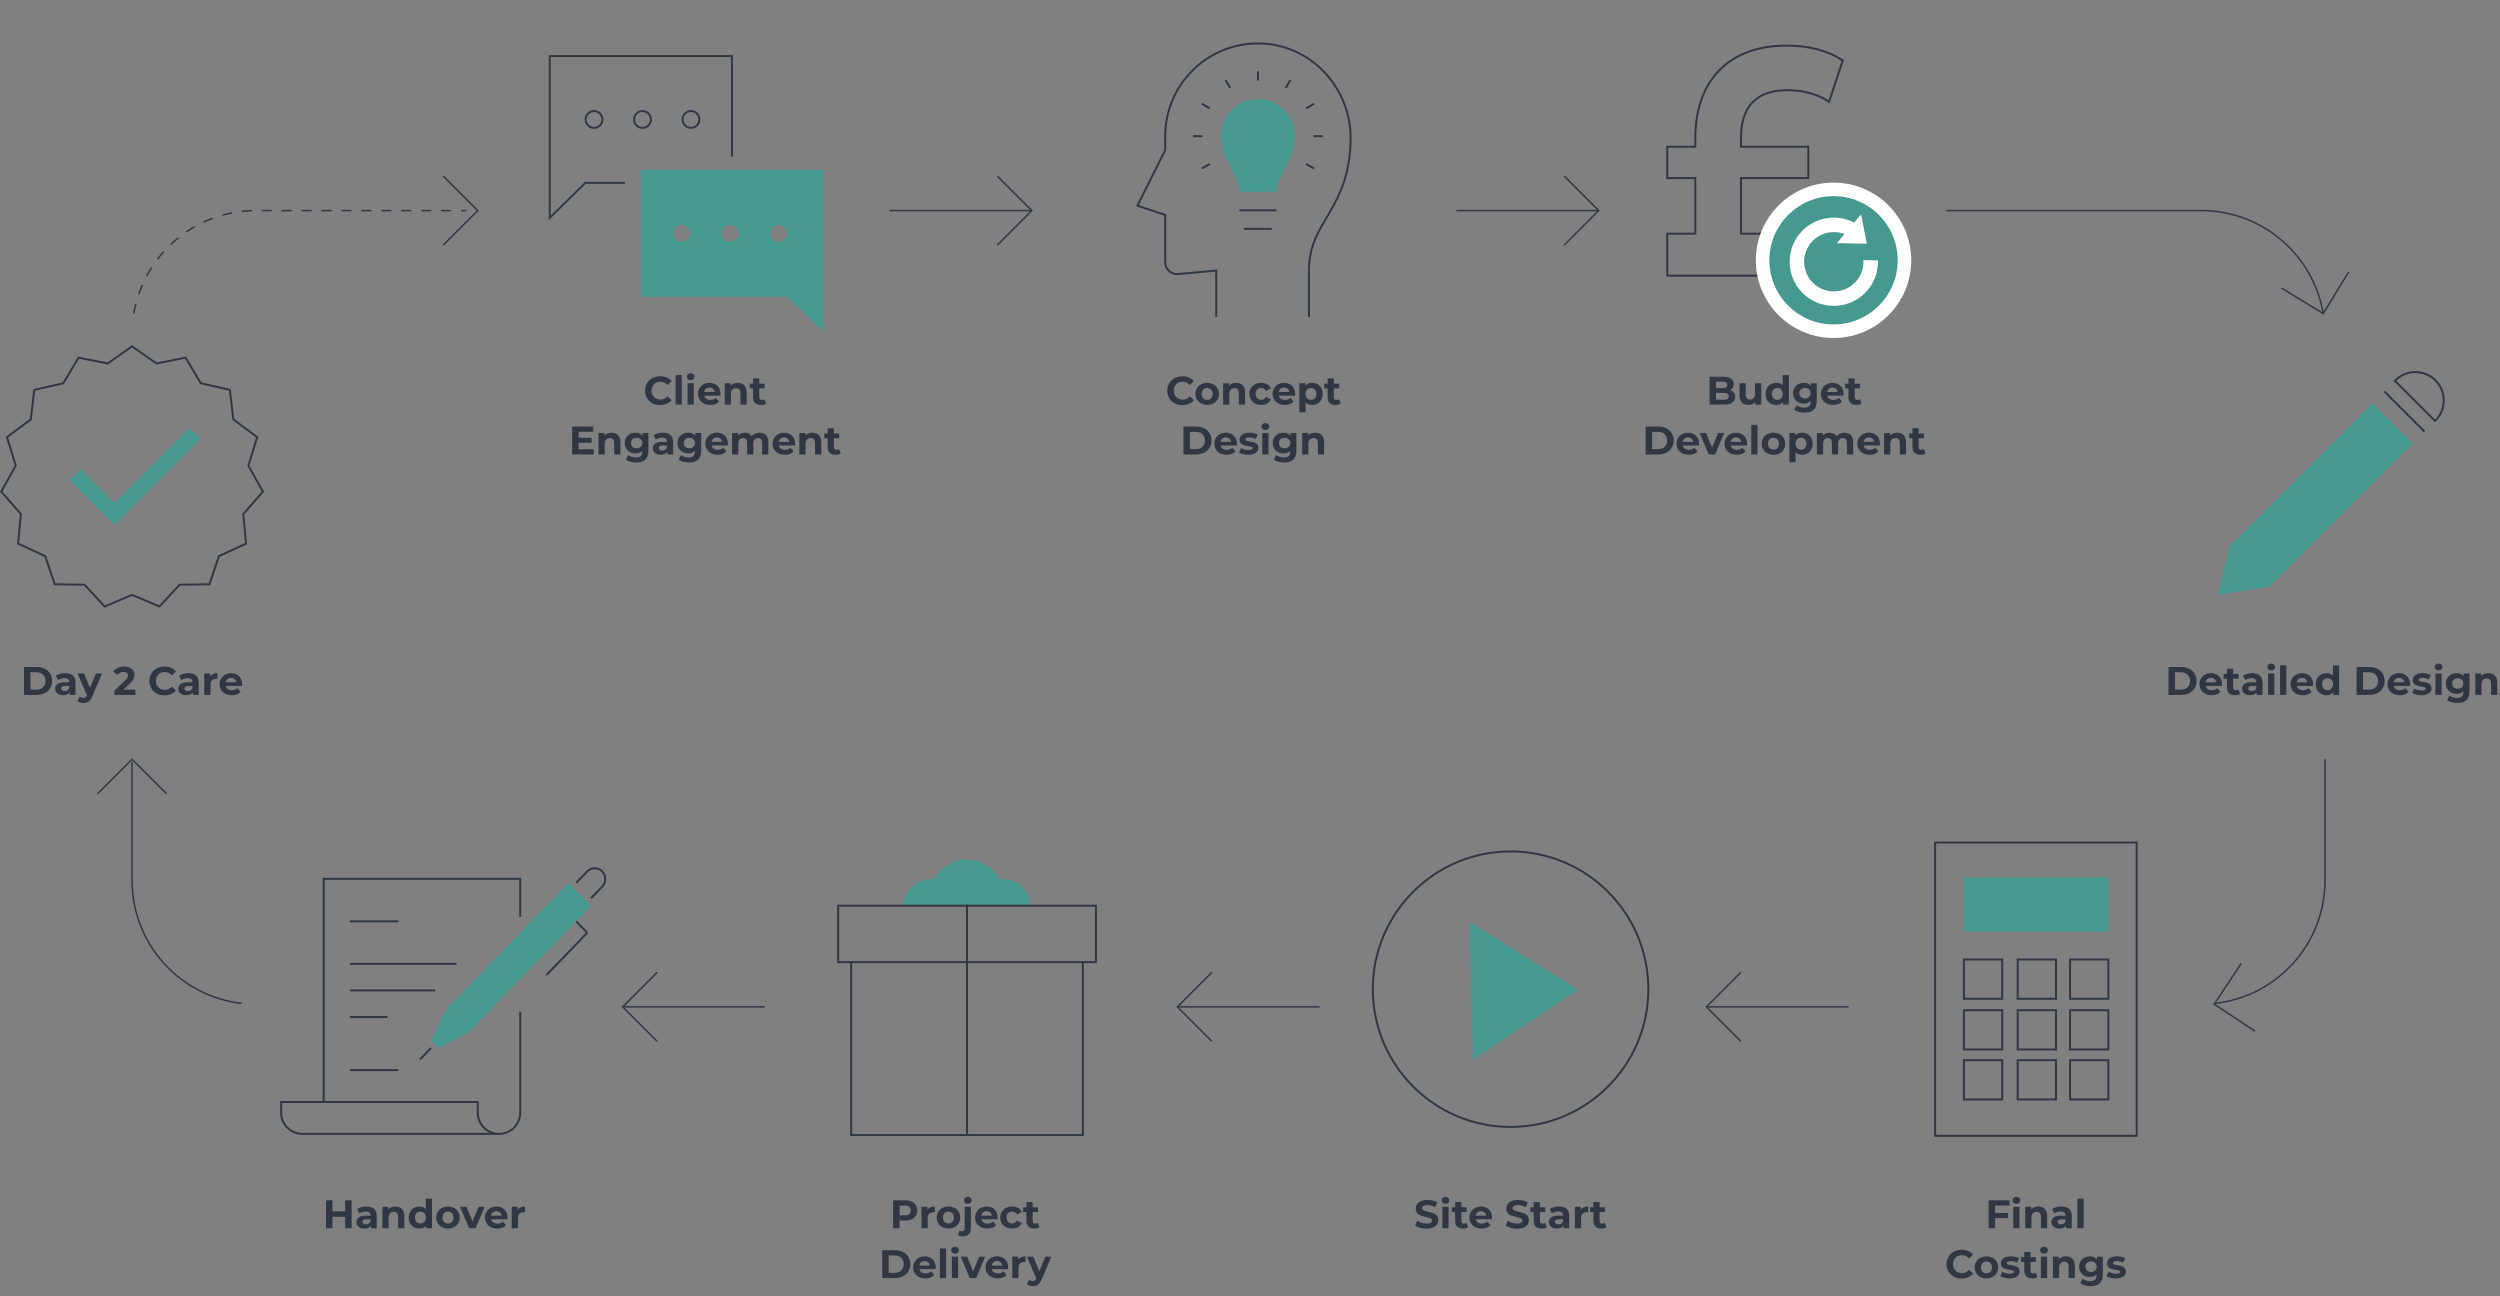 <?xml version="1.0" encoding="UTF-8"?><svg id="Content" xmlns="http://www.w3.org/2000/svg" viewBox="0 0 1254.02 650.23"><rect x="0" y="0" width="1254.02" height="650.23" fill="#808080" stroke="none"/><defs><style>.cls-1{fill:#fff;}.cls-2{fill:#303742;}.cls-3{fill:#46998f;}.cls-4,.cls-5,.cls-6{fill:none;stroke-miterlimit:10;}.cls-4,.cls-6{stroke:#303742;stroke-width:.75px;}.cls-5{stroke:#313741;}.cls-6{stroke-dasharray:5;}</style></defs><polygon class="cls-3" points="95.09 214.7 57.45 252.34 40.49 235.38 35.03 240.83 52 257.8 57.45 263.25 100.55 220.16 95.09 214.7"/><polygon class="cls-5" points="66.24 173.7 78.44 182.32 93.09 179.41 100.73 192.24 115.29 195.54 117.05 210.37 129.01 219.31 124.59 233.57 131.88 246.6 122.04 257.83 123.4 272.7 109.84 278.95 105.04 293.09 90.1 293.29 79.97 304.25 66.24 298.36 52.52 304.25 42.38 293.29 27.45 293.09 22.65 278.95 9.09 272.7 10.45 257.83 .61 246.6 7.9 233.57 3.48 219.31 15.44 210.37 17.2 195.54 31.76 192.24 39.4 179.41 54.05 182.32 66.24 173.7"/><path class="cls-2" d="m12.05,334.57h6.36c4.58,0,7.72,2.76,7.72,7s-3.14,7-7.72,7h-6.36v-14Zm6.2,11.34c2.78,0,4.6-1.66,4.6-4.34s-1.82-4.34-4.6-4.34h-2.96v8.68h2.96Z"/><path class="cls-2" d="m37.87,342.43v6.14h-2.92v-1.34c-.58.98-1.7,1.5-3.28,1.5-2.52,0-4.02-1.4-4.02-3.26s1.34-3.22,4.62-3.22h2.48c0-1.34-.8-2.12-2.48-2.12-1.14,0-2.32.38-3.1,1l-1.12-2.18c1.18-.84,2.92-1.3,4.64-1.3,3.28,0,5.18,1.52,5.18,4.78Zm-3.12,2.74v-1.1h-2.14c-1.46,0-1.92.54-1.92,1.26,0,.78.66,1.3,1.76,1.3,1.04,0,1.94-.48,2.3-1.46Z"/><path class="cls-2" d="m51.17,337.81l-4.86,11.42c-1.04,2.6-2.52,3.38-4.46,3.38-1.1,0-2.3-.36-3-.98l1.14-2.22c.48.42,1.14.68,1.76.68.86,0,1.34-.38,1.76-1.34l.04-.1-4.66-10.84h3.22l3.02,7.3,3.04-7.3h3Z"/><path class="cls-2" d="m67.91,345.93v2.64h-10.58v-2.1l5.4-5.1c1.24-1.18,1.46-1.9,1.46-2.58,0-1.1-.76-1.74-2.24-1.74-1.2,0-2.22.46-2.9,1.4l-2.36-1.52c1.08-1.58,3.04-2.6,5.56-2.6,3.12,0,5.2,1.6,5.2,4.14,0,1.36-.38,2.6-2.34,4.42l-3.22,3.04h6.02Z"/><path class="cls-2" d="m74.9,341.57c0-4.22,3.24-7.24,7.6-7.24,2.42,0,4.44.88,5.76,2.48l-2.08,1.92c-.94-1.08-2.12-1.64-3.52-1.64-2.62,0-4.48,1.84-4.48,4.48s1.86,4.48,4.48,4.48c1.4,0,2.58-.56,3.52-1.66l2.08,1.92c-1.32,1.62-3.34,2.5-5.78,2.5-4.34,0-7.58-3.02-7.58-7.24Z"/><path class="cls-2" d="m99.67,342.43v6.14h-2.92v-1.34c-.58.98-1.7,1.5-3.28,1.5-2.52,0-4.02-1.4-4.02-3.26s1.34-3.22,4.62-3.22h2.48c0-1.34-.8-2.12-2.48-2.12-1.14,0-2.32.38-3.1,1l-1.12-2.18c1.18-.84,2.92-1.3,4.64-1.3,3.28,0,5.18,1.52,5.18,4.78Zm-3.12,2.74v-1.1h-2.14c-1.46,0-1.92.54-1.92,1.26,0,.78.66,1.3,1.76,1.3,1.04,0,1.94-.48,2.3-1.46Z"/><path class="cls-2" d="m109.16,337.65v2.88c-.26-.02-.46-.04-.7-.04-1.72,0-2.86.94-2.86,3v5.08h-3.12v-10.76h2.98v1.42c.76-1.04,2.04-1.58,3.7-1.58Z"/><path class="cls-2" d="m121.41,344.07h-8.14c.3,1.34,1.44,2.16,3.08,2.16,1.14,0,1.96-.34,2.7-1.04l1.66,1.8c-1,1.14-2.5,1.74-4.44,1.74-3.72,0-6.14-2.34-6.14-5.54s2.46-5.54,5.74-5.54,5.6,2.12,5.6,5.58c0,.24-.04.58-.06.84Zm-8.18-1.82h5.3c-.22-1.36-1.24-2.24-2.64-2.24s-2.44.86-2.66,2.24Z"/><path class="cls-4" d="m1131.12,517.25l-20.45-13.55,13.55-20.45"/><path class="cls-4" d="m222.31,88.29l17.34,17.34-17.34,17.34"/><path class="cls-4" d="m1178.13,136.34l-12.78,20.94-20.94-12.78"/><path class="cls-4" d="m48.9,398.2l17.34-17.34,17.34,17.34"/><path class="cls-4" d="m976.24,105.63h127.94c30.72,0,56.22,22.33,61.17,51.65"/><path class="cls-4" d="m1111.24,503.29c30.95-3.51,55-29.76,55-61.65v-60.78"/><line class="cls-4" x1="446.24" y1="105.63" x2="517.57" y2="105.63"/><path class="cls-4" d="m500.23,88.29l17.34,17.34-17.34,17.34"/><path class="cls-6" d="m67.13,157.28c4.95-29.31,30.45-51.65,61.17-51.65h105.68"/><path class="cls-4" d="m121.24,503.29c-30.95-3.51-55-29.76-55-61.65v-59.36"/><line class="cls-4" x1="730.58" y1="105.63" x2="801.91" y2="105.63"/><path class="cls-4" d="m784.57,88.29l17.34,17.34-17.34,17.34"/><line class="cls-4" x1="661.91" y1="505.05" x2="590.58" y2="505.05"/><path class="cls-4" d="m607.92,522.39l-17.34-17.34,17.34-17.34"/><line class="cls-4" x1="927.25" y1="505.05" x2="855.92" y2="505.05"/><path class="cls-4" d="m873.26,522.39l-17.34-17.34,17.34-17.34"/><line class="cls-4" x1="383.66" y1="505.05" x2="312.33" y2="505.05"/><path class="cls-4" d="m329.67,522.39l-17.34-17.34,17.34-17.34"/><path class="cls-5" d="m656.58,135.73c0-25.09,20.14-30.04,20.9-65.34.57-26.15-19.87-48.35-46.03-48.6-25.89-.25-46.96,20.67-46.96,46.5v6.98l-13.95,27.9,13.95,4.65v23.78c0,3.46,2.97,6.17,6.42,5.86l19.16-1.74v23.25"/><line class="cls-5" x1="656.58" y1="158.98" x2="656.58" y2="135.73"/><path class="cls-3" d="m631,96.2h-9.3c0-6.98-9.3-17.63-9.3-27.9s8.33-18.6,18.6-18.6m0,46.51h9.3c0-6.98,9.3-17.63,9.3-27.9,0-10.27-8.33-18.6-18.6-18.6"/><line class="cls-5" x1="640.31" y1="105.5" x2="621.7" y2="105.5"/><line class="cls-5" x1="631" y1="35.74" x2="631" y2="40.39"/><line class="cls-5" x1="647.28" y1="40.11" x2="644.96" y2="44.13"/><line class="cls-5" x1="659.2" y1="52.02" x2="655.17" y2="54.35"/><line class="cls-5" x1="663.56" y1="68.3" x2="658.91" y2="68.3"/><line class="cls-5" x1="659.2" y1="84.57" x2="655.17" y2="82.25"/><line class="cls-5" x1="614.73" y1="40.11" x2="617.05" y2="44.13"/><line class="cls-5" x1="602.81" y1="52.02" x2="606.84" y2="54.35"/><line class="cls-5" x1="598.45" y1="68.3" x2="603.1" y2="68.3"/><line class="cls-5" x1="602.81" y1="84.57" x2="606.84" y2="82.25"/><line class="cls-5" x1="623.98" y1="114.8" x2="637.93" y2="114.8"/><path class="cls-2" d="m585.48,195.96c0-4.22,3.24-7.24,7.6-7.24,2.42,0,4.44.88,5.76,2.48l-2.08,1.92c-.94-1.08-2.12-1.64-3.52-1.64-2.62,0-4.48,1.84-4.48,4.48s1.86,4.48,4.48,4.48c1.4,0,2.58-.56,3.52-1.66l2.08,1.92c-1.32,1.62-3.34,2.5-5.78,2.5-4.34,0-7.58-3.02-7.58-7.24Z"/><path class="cls-2" d="m599.62,197.58c0-3.24,2.5-5.54,5.92-5.54s5.9,2.3,5.9,5.54-2.48,5.54-5.9,5.54-5.92-2.3-5.92-5.54Zm8.66,0c0-1.86-1.18-2.98-2.74-2.98s-2.76,1.12-2.76,2.98,1.2,2.98,2.76,2.98,2.74-1.12,2.74-2.98Z"/><path class="cls-2" d="m624.53,196.8v6.16h-3.12v-5.68c0-1.74-.8-2.54-2.18-2.54-1.5,0-2.58.92-2.58,2.9v5.32h-3.12v-10.76h2.98v1.26c.84-.92,2.1-1.42,3.56-1.42,2.54,0,4.46,1.48,4.46,4.76Z"/><path class="cls-2" d="m626.66,197.58c0-3.24,2.5-5.54,6-5.54,2.26,0,4.04.98,4.82,2.74l-2.42,1.3c-.58-1.02-1.44-1.48-2.42-1.48-1.58,0-2.82,1.1-2.82,2.98s1.24,2.98,2.82,2.98c.98,0,1.84-.44,2.42-1.48l2.42,1.32c-.78,1.72-2.56,2.72-4.82,2.72-3.5,0-6-2.3-6-5.54Z"/><path class="cls-2" d="m649.62,198.46h-8.14c.3,1.34,1.44,2.16,3.08,2.16,1.14,0,1.96-.34,2.7-1.04l1.66,1.8c-1,1.14-2.5,1.74-4.44,1.74-3.72,0-6.14-2.34-6.14-5.54s2.46-5.54,5.74-5.54,5.6,2.12,5.6,5.58c0,.24-.04.58-.06.84Zm-8.18-1.82h5.3c-.22-1.36-1.24-2.24-2.64-2.24s-2.44.86-2.66,2.24Z"/><path class="cls-2" d="m663.49,197.58c0,3.38-2.34,5.54-5.36,5.54-1.34,0-2.44-.42-3.24-1.3v5.02h-3.12v-14.64h2.98v1.24c.78-.94,1.94-1.4,3.38-1.4,3.02,0,5.36,2.16,5.36,5.54Zm-3.16,0c0-1.86-1.18-2.98-2.74-2.98s-2.74,1.12-2.74,2.98,1.18,2.98,2.74,2.98,2.74-1.12,2.74-2.98Z"/><path class="cls-2" d="m672.5,202.44c-.64.46-1.58.68-2.54.68-2.54,0-4.02-1.3-4.02-3.86v-4.42h-1.66v-2.4h1.66v-2.62h3.12v2.62h2.68v2.4h-2.68v4.38c0,.92.5,1.42,1.34,1.42.46,0,.92-.14,1.26-.4l.84,2.2Z"/><path class="cls-2" d="m593.62,213.96h6.36c4.58,0,7.72,2.76,7.72,7s-3.14,7-7.72,7h-6.36v-14Zm6.2,11.34c2.78,0,4.6-1.66,4.6-4.34s-1.82-4.34-4.6-4.34h-2.96v8.68h2.96Z"/><path class="cls-2" d="m620.4,223.46h-8.14c.3,1.34,1.44,2.16,3.08,2.16,1.14,0,1.96-.34,2.7-1.04l1.66,1.8c-1,1.14-2.5,1.74-4.44,1.74-3.72,0-6.14-2.34-6.14-5.54s2.46-5.54,5.74-5.54,5.6,2.12,5.6,5.58c0,.24-.04.58-.06.84Zm-8.18-1.82h5.3c-.22-1.36-1.24-2.24-2.64-2.24s-2.44.86-2.66,2.24Z"/><path class="cls-2" d="m621.5,226.96l1.04-2.24c.96.62,2.42,1.04,3.74,1.04,1.44,0,1.98-.38,1.98-.98,0-1.76-6.5.04-6.5-4.26,0-2.04,1.84-3.48,4.98-3.48,1.48,0,3.12.34,4.14.94l-1.04,2.22c-1.06-.6-2.12-.8-3.1-.8-1.4,0-2,.44-2,1,0,1.84,6.5.06,6.5,4.3,0,2-1.86,3.42-5.08,3.42-1.82,0-3.66-.5-4.66-1.16Z"/><path class="cls-2" d="m632.78,213.96c0-.98.78-1.74,1.94-1.74s1.94.72,1.94,1.68c0,1.04-.78,1.8-1.94,1.8s-1.94-.76-1.94-1.74Zm.38,3.24h3.12v10.76h-3.12v-10.76Z"/><path class="cls-2" d="m650.28,217.2v8.96c0,4-2.16,5.84-6.04,5.84-2.04,0-4.02-.5-5.28-1.48l1.24-2.24c.92.74,2.42,1.22,3.8,1.22,2.2,0,3.16-1,3.16-2.94v-.46c-.82.9-2,1.34-3.4,1.34-2.98,0-5.38-2.06-5.38-5.2s2.4-5.2,5.38-5.2c1.5,0,2.74.5,3.56,1.54v-1.38h2.96Zm-3.08,5.04c0-1.58-1.18-2.64-2.82-2.64s-2.84,1.06-2.84,2.64,1.2,2.64,2.84,2.64,2.82-1.06,2.82-2.64Z"/><path class="cls-2" d="m664.18,221.8v6.16h-3.12v-5.68c0-1.74-.8-2.54-2.18-2.54-1.5,0-2.58.92-2.58,2.9v5.32h-3.12v-10.76h2.98v1.26c.84-.92,2.1-1.42,3.56-1.42,2.54,0,4.46,1.48,4.46,4.76Z"/><path class="cls-2" d="m1087.75,334.57h6.36c4.58,0,7.72,2.76,7.72,7s-3.14,7-7.72,7h-6.36v-14Zm6.2,11.34c2.78,0,4.6-1.66,4.6-4.34s-1.82-4.34-4.6-4.34h-2.96v8.68h2.96Z"/><path class="cls-2" d="m1114.53,344.07h-8.14c.3,1.34,1.44,2.16,3.08,2.16,1.14,0,1.96-.34,2.7-1.04l1.66,1.8c-1,1.14-2.5,1.74-4.44,1.74-3.72,0-6.14-2.34-6.14-5.54s2.46-5.54,5.74-5.54,5.6,2.12,5.6,5.58c0,.24-.04.58-.06.84Zm-8.18-1.82h5.3c-.22-1.36-1.24-2.24-2.64-2.24s-2.44.86-2.66,2.24Z"/><path class="cls-2" d="m1123.61,348.05c-.64.46-1.58.68-2.54.68-2.54,0-4.02-1.3-4.02-3.86v-4.42h-1.66v-2.4h1.66v-2.62h3.12v2.62h2.68v2.4h-2.68v4.38c0,.92.5,1.42,1.34,1.42.46,0,.92-.14,1.26-.4l.84,2.2Z"/><path class="cls-2" d="m1134.89,342.43v6.14h-2.92v-1.34c-.58.98-1.7,1.5-3.28,1.5-2.52,0-4.02-1.4-4.02-3.26s1.34-3.22,4.62-3.22h2.48c0-1.34-.8-2.12-2.48-2.12-1.14,0-2.32.38-3.1,1l-1.12-2.18c1.18-.84,2.92-1.3,4.64-1.3,3.28,0,5.18,1.52,5.18,4.78Zm-3.12,2.74v-1.1h-2.14c-1.46,0-1.92.54-1.92,1.26,0,.78.66,1.3,1.76,1.3,1.04,0,1.94-.48,2.3-1.46Z"/><path class="cls-2" d="m1137.32,334.57c0-.98.78-1.74,1.94-1.74s1.94.72,1.94,1.68c0,1.04-.78,1.8-1.94,1.8s-1.94-.76-1.94-1.74Zm.38,3.24h3.12v10.76h-3.12v-10.76Z"/><path class="cls-2" d="m1143.72,333.73h3.12v14.84h-3.12v-14.84Z"/><path class="cls-2" d="m1160.23,344.07h-8.14c.3,1.34,1.44,2.16,3.08,2.16,1.14,0,1.96-.34,2.7-1.04l1.66,1.8c-1,1.14-2.5,1.74-4.44,1.74-3.72,0-6.14-2.34-6.14-5.54s2.46-5.54,5.74-5.54,5.6,2.12,5.6,5.58c0,.24-.04.58-.06.84Zm-8.18-1.82h5.3c-.22-1.36-1.24-2.24-2.64-2.24s-2.44.86-2.66,2.24Z"/><path class="cls-2" d="m1173.33,333.73v14.84h-2.98v-1.24c-.78.94-1.92,1.4-3.36,1.4-3.04,0-5.38-2.16-5.38-5.54s2.34-5.54,5.38-5.54c1.32,0,2.44.42,3.22,1.3v-5.22h3.12Zm-3.06,9.46c0-1.86-1.2-2.98-2.74-2.98s-2.76,1.12-2.76,2.98,1.2,2.98,2.76,2.98,2.74-1.12,2.74-2.98Z"/><path class="cls-2" d="m1182.08,334.57h6.36c4.58,0,7.72,2.76,7.72,7s-3.14,7-7.72,7h-6.36v-14Zm6.2,11.34c2.78,0,4.6-1.66,4.6-4.34s-1.82-4.34-4.6-4.34h-2.96v8.68h2.96Z"/><path class="cls-2" d="m1208.87,344.07h-8.14c.3,1.34,1.44,2.16,3.08,2.16,1.14,0,1.96-.34,2.7-1.04l1.66,1.8c-1,1.14-2.5,1.74-4.44,1.74-3.72,0-6.14-2.34-6.14-5.54s2.46-5.54,5.74-5.54,5.6,2.12,5.6,5.58c0,.24-.04.58-.06.84Zm-8.18-1.82h5.3c-.22-1.36-1.24-2.24-2.64-2.24s-2.44.86-2.66,2.24Z"/><path class="cls-2" d="m1209.96,347.57l1.04-2.24c.96.62,2.42,1.04,3.74,1.04,1.44,0,1.98-.38,1.98-.98,0-1.76-6.5.04-6.5-4.26,0-2.04,1.84-3.48,4.98-3.48,1.48,0,3.12.34,4.14.94l-1.04,2.22c-1.06-.6-2.12-.8-3.1-.8-1.4,0-2,.44-2,1,0,1.84,6.5.06,6.5,4.3,0,2-1.86,3.42-5.08,3.42-1.82,0-3.66-.5-4.66-1.16Z"/><path class="cls-2" d="m1221.24,334.57c0-.98.78-1.74,1.94-1.74s1.94.72,1.94,1.68c0,1.04-.78,1.8-1.94,1.8s-1.94-.76-1.94-1.74Zm.38,3.24h3.12v10.76h-3.12v-10.76Z"/><path class="cls-2" d="m1238.75,337.81v8.96c0,4-2.16,5.84-6.04,5.84-2.04,0-4.02-.5-5.28-1.48l1.24-2.24c.92.74,2.42,1.22,3.8,1.22,2.2,0,3.16-1,3.16-2.94v-.46c-.82.9-2,1.34-3.4,1.34-2.98,0-5.38-2.06-5.38-5.2s2.4-5.2,5.38-5.2c1.5,0,2.74.5,3.56,1.54v-1.38h2.96Zm-3.08,5.04c0-1.58-1.18-2.64-2.82-2.64s-2.84,1.06-2.84,2.64,1.2,2.64,2.84,2.64,2.82-1.06,2.82-2.64Z"/><path class="cls-2" d="m1252.65,342.41v6.16h-3.12v-5.68c0-1.74-.8-2.54-2.18-2.54-1.5,0-2.58.92-2.58,2.9v5.32h-3.12v-10.76h2.98v1.26c.84-.92,2.1-1.42,3.56-1.42,2.54,0,4.46,1.48,4.46,4.76Z"/><path class="cls-3" d="m466.75,449.46c0-10.12,8.2-18.32,18.32-18.32s18.32,8.2,18.32,18.32"/><path class="cls-3" d="m453.37,454.39c0-7.39,5.99-13.39,13.39-13.39s13.39,5.99,13.39,13.39"/><path class="cls-3" d="m490,454.39c0-7.39,5.99-13.39,13.39-13.39s13.39,5.99,13.39,13.39"/><rect class="cls-3" x="459.74" y="449.46" width="49.66" height="4.6"/><rect class="cls-5" x="420.43" y="454.29" width="129.28" height="28.32"/><polyline class="cls-5" points="426.97 482.61 426.97 569.35 543.17 569.35 543.17 482.61"/><line class="cls-5" x1="485.07" y1="453.8" x2="485.07" y2="568.76"/><path class="cls-2" d="m460.14,607.18c0,3.12-2.34,5.06-6.08,5.06h-2.82v3.86h-3.24v-14h6.06c3.74,0,6.08,1.94,6.08,5.08Zm-3.28,0c0-1.54-1-2.44-2.98-2.44h-2.64v4.86h2.64c1.98,0,2.98-.9,2.98-2.42Z"/><path class="cls-2" d="m468.9,605.18v2.88c-.26-.02-.46-.04-.7-.04-1.72,0-2.86.94-2.86,3v5.08h-3.12v-10.76h2.98v1.42c.76-1.04,2.04-1.58,3.7-1.58Z"/><path class="cls-2" d="m469.85,610.73c0-3.24,2.5-5.54,5.92-5.54s5.9,2.3,5.9,5.54-2.48,5.54-5.9,5.54-5.92-2.3-5.92-5.54Zm8.66,0c0-1.86-1.18-2.98-2.74-2.98s-2.76,1.12-2.76,2.98,1.2,2.98,2.76,2.98,2.74-1.12,2.74-2.98Z"/><path class="cls-2" d="m480.45,619.55l.84-2.26c.34.24.8.38,1.32.38.78,0,1.28-.5,1.28-1.56v-10.76h3.12v10.74c0,2.48-1.46,4.06-4.06,4.06-.96,0-1.9-.18-2.5-.6Zm3.06-17.44c0-.98.78-1.74,1.94-1.74s1.94.72,1.94,1.68c0,1.04-.78,1.8-1.94,1.8s-1.94-.76-1.94-1.74Z"/><path class="cls-2" d="m500.38,611.61h-8.14c.3,1.34,1.44,2.16,3.08,2.16,1.14,0,1.96-.34,2.7-1.04l1.66,1.8c-1,1.14-2.5,1.74-4.44,1.74-3.72,0-6.14-2.34-6.14-5.54s2.46-5.54,5.74-5.54,5.6,2.12,5.6,5.58c0,.24-.04.58-.06.84Zm-8.18-1.82h5.3c-.22-1.36-1.24-2.24-2.64-2.24s-2.44.86-2.66,2.24Z"/><path class="cls-2" d="m501.71,610.73c0-3.24,2.5-5.54,6-5.54,2.26,0,4.04.98,4.82,2.74l-2.42,1.3c-.58-1.02-1.44-1.48-2.42-1.48-1.58,0-2.82,1.1-2.82,2.98s1.24,2.98,2.82,2.98c.98,0,1.84-.44,2.42-1.48l2.42,1.32c-.78,1.72-2.56,2.72-4.82,2.72-3.5,0-6-2.3-6-5.54Z"/><path class="cls-2" d="m521.43,615.59c-.64.46-1.58.68-2.54.68-2.54,0-4.02-1.3-4.02-3.86v-4.42h-1.66v-2.4h1.66v-2.62h3.12v2.62h2.68v2.4h-2.68v4.38c0,.92.5,1.42,1.34,1.42.46,0,.92-.14,1.26-.4l.84,2.2Z"/><path class="cls-2" d="m442.53,627.1h6.36c4.58,0,7.72,2.76,7.72,7s-3.14,7-7.72,7h-6.36v-14Zm6.2,11.34c2.78,0,4.6-1.66,4.6-4.34s-1.82-4.34-4.6-4.34h-2.96v8.68h2.96Z"/><path class="cls-2" d="m469.32,636.61h-8.14c.3,1.34,1.44,2.16,3.08,2.16,1.14,0,1.96-.34,2.7-1.04l1.66,1.8c-1,1.14-2.5,1.74-4.44,1.74-3.72,0-6.14-2.34-6.14-5.54s2.46-5.54,5.74-5.54,5.6,2.12,5.6,5.58c0,.24-.04.58-.06.84Zm-8.18-1.82h5.3c-.22-1.36-1.24-2.24-2.64-2.24s-2.44.86-2.66,2.24Z"/><path class="cls-2" d="m471.45,626.26h3.12v14.84h-3.12v-14.84Z"/><path class="cls-2" d="m477.09,627.1c0-.98.78-1.74,1.94-1.74s1.94.72,1.94,1.68c0,1.04-.78,1.8-1.94,1.8s-1.94-.76-1.94-1.74Zm.38,3.24h3.12v10.76h-3.12v-10.76Z"/><path class="cls-2" d="m494.18,630.34l-4.54,10.76h-3.22l-4.52-10.76h3.22l2.98,7.32,3.08-7.32h3Z"/><path class="cls-2" d="m505.64,636.61h-8.14c.3,1.34,1.44,2.16,3.08,2.16,1.14,0,1.96-.34,2.7-1.04l1.66,1.8c-1,1.14-2.5,1.74-4.44,1.74-3.72,0-6.14-2.34-6.14-5.54s2.46-5.54,5.74-5.54,5.6,2.12,5.6,5.58c0,.24-.04.58-.06.84Zm-8.18-1.82h5.3c-.22-1.36-1.24-2.24-2.64-2.24s-2.44.86-2.66,2.24Z"/><path class="cls-2" d="m514.45,630.18v2.88c-.26-.02-.46-.04-.7-.04-1.72,0-2.86.94-2.86,3v5.08h-3.12v-10.76h2.98v1.42c.76-1.04,2.04-1.58,3.7-1.58Z"/><path class="cls-2" d="m527.38,630.34l-4.86,11.42c-1.04,2.6-2.52,3.38-4.46,3.38-1.1,0-2.3-.36-3-.98l1.14-2.22c.48.42,1.14.68,1.76.68.86,0,1.34-.38,1.76-1.34l.04-.1-4.66-10.84h3.22l3.02,7.3,3.04-7.3h3Z"/><polyline class="cls-5" points="162.34 552.77 162.34 440.83 260.95 440.83 260.95 459.91"/><line class="cls-5" x1="175.45" y1="462.15" x2="199.88" y2="462.15"/><line class="cls-5" x1="175.45" y1="536.78" x2="199.88" y2="536.78"/><line class="cls-5" x1="175.45" y1="483.48" x2="228.97" y2="483.48"/><line class="cls-5" x1="175.45" y1="496.8" x2="218.31" y2="496.8"/><line class="cls-5" x1="175.45" y1="510.13" x2="194.32" y2="510.13"/><path class="cls-3" d="m223.68,506.42l61.57-63.54,11.2,11.55-61.57,63.54m-11.2-11.55l-7.46,15.4,3.73,3.85,14.93-7.7"/><line class="cls-5" x1="289.01" y1="462.15" x2="294.58" y2="467.91"/><line class="cls-5" x1="294.58" y1="467.91" x2="274.06" y2="489.09"/><line class="cls-5" x1="216.22" y1="525.67" x2="210.62" y2="531.45"/><path class="cls-5" d="m288.99,442.87l5.6-5.78c2.06-2.13,5.4-2.13,7.46,0h0c2.06,2.13,2.06,5.58,0,7.7l-5.6,5.78"/><path class="cls-5" d="m250.29,568.76h-98.61c-5.89,0-10.66-4.77-10.66-10.66v-5.33h98.61v5.33c0,5.89,4.77,10.66,10.66,10.66s10.66-4.77,10.66-10.66v-50.64"/><path class="cls-2" d="m176.37,602.1v14h-3.24v-5.74h-6.36v5.74h-3.24v-14h3.24v5.52h6.36v-5.52h3.24Z"/><path class="cls-2" d="m188.99,609.96v6.14h-2.92v-1.34c-.58.98-1.7,1.5-3.28,1.5-2.52,0-4.02-1.4-4.02-3.26s1.34-3.22,4.62-3.22h2.48c0-1.34-.8-2.12-2.48-2.12-1.14,0-2.32.38-3.1,1l-1.12-2.18c1.18-.84,2.92-1.3,4.64-1.3,3.28,0,5.18,1.52,5.18,4.78Zm-3.12,2.74v-1.1h-2.14c-1.46,0-1.92.54-1.92,1.26,0,.78.66,1.3,1.76,1.3,1.04,0,1.94-.48,2.3-1.46Z"/><path class="cls-2" d="m202.81,609.94v6.16h-3.12v-5.68c0-1.74-.8-2.54-2.18-2.54-1.5,0-2.58.92-2.58,2.9v5.32h-3.12v-10.76h2.98v1.26c.84-.92,2.1-1.42,3.56-1.42,2.54,0,4.46,1.48,4.46,4.76Z"/><path class="cls-2" d="m216.71,601.26v14.84h-2.98v-1.24c-.78.94-1.92,1.4-3.36,1.4-3.04,0-5.38-2.16-5.38-5.54s2.34-5.54,5.38-5.54c1.32,0,2.44.42,3.22,1.3v-5.22h3.12Zm-3.06,9.46c0-1.86-1.2-2.98-2.74-2.98s-2.76,1.12-2.76,2.98,1.2,2.98,2.76,2.98,2.74-1.12,2.74-2.98Z"/><path class="cls-2" d="m218.79,610.73c0-3.24,2.5-5.54,5.92-5.54s5.9,2.3,5.9,5.54-2.48,5.54-5.9,5.54-5.92-2.3-5.92-5.54Zm8.66,0c0-1.86-1.18-2.98-2.74-2.98s-2.76,1.12-2.76,2.98,1.2,2.98,2.76,2.98,2.74-1.12,2.74-2.98Z"/><path class="cls-2" d="m243.07,605.34l-4.54,10.76h-3.22l-4.52-10.76h3.22l2.98,7.32,3.08-7.32h3Z"/><path class="cls-2" d="m254.53,611.61h-8.14c.3,1.34,1.44,2.16,3.08,2.16,1.14,0,1.96-.34,2.7-1.04l1.66,1.8c-1,1.14-2.5,1.74-4.44,1.74-3.72,0-6.14-2.34-6.14-5.54s2.46-5.54,5.74-5.54,5.6,2.12,5.6,5.58c0,.24-.04.58-.06.84Zm-8.18-1.82h5.3c-.22-1.36-1.24-2.24-2.64-2.24s-2.44.86-2.66,2.24Z"/><path class="cls-2" d="m263.35,605.18v2.88c-.26-.02-.46-.04-.7-.04-1.72,0-2.86.94-2.86,3v5.08h-3.12v-10.76h2.98v1.42c.76-1.04,2.04-1.58,3.7-1.58Z"/><rect class="cls-5" x="985.11" y="481.3" width="19.22" height="19.7"/><rect class="cls-3" x="985.11" y="440.2" width="72.47" height="27.05"/><rect class="cls-5" x="1012.08" y="481.3" width="19.22" height="19.7"/><rect class="cls-5" x="1038.36" y="481.3" width="19.22" height="19.7"/><rect class="cls-5" x="985.11" y="506.73" width="19.22" height="19.7"/><rect class="cls-5" x="1012.08" y="506.73" width="19.22" height="19.7"/><rect class="cls-5" x="1038.36" y="506.73" width="19.22" height="19.7"/><rect class="cls-5" x="985.11" y="531.8" width="19.22" height="19.7"/><rect class="cls-5" x="1012.08" y="531.8" width="19.22" height="19.7"/><rect class="cls-5" x="1038.36" y="531.8" width="19.22" height="19.7"/><rect class="cls-5" x="970.69" y="422.62" width="101.08" height="147.12"/><path class="cls-2" d="m1000.74,604.7v3.7h6.48v2.6h-6.48v5.1h-3.24v-14h10.58v2.6h-7.34Z"/><path class="cls-2" d="m1009.48,602.1c0-.98.78-1.74,1.94-1.74s1.94.72,1.94,1.68c0,1.04-.78,1.8-1.94,1.8s-1.94-.76-1.94-1.74Zm.38,3.24h3.12v10.76h-3.12v-10.76Z"/><path class="cls-2" d="m1026.88,609.94v6.16h-3.12v-5.68c0-1.74-.8-2.54-2.18-2.54-1.5,0-2.58.92-2.58,2.9v5.32h-3.12v-10.76h2.98v1.26c.84-.92,2.1-1.42,3.56-1.42,2.54,0,4.46,1.48,4.46,4.76Z"/><path class="cls-2" d="m1039.22,609.96v6.14h-2.92v-1.34c-.58.98-1.7,1.5-3.28,1.5-2.52,0-4.02-1.4-4.02-3.26s1.34-3.22,4.62-3.22h2.48c0-1.34-.8-2.12-2.48-2.12-1.14,0-2.32.38-3.1,1l-1.12-2.18c1.18-.84,2.92-1.3,4.64-1.3,3.28,0,5.18,1.52,5.18,4.78Zm-3.12,2.74v-1.1h-2.14c-1.46,0-1.92.54-1.92,1.26,0,.78.66,1.3,1.76,1.3,1.04,0,1.94-.48,2.3-1.46Z"/><path class="cls-2" d="m1042.04,601.26h3.12v14.84h-3.12v-14.84Z"/><path class="cls-2" d="m976.37,634.1c0-4.22,3.24-7.24,7.6-7.24,2.42,0,4.44.88,5.76,2.48l-2.08,1.92c-.94-1.08-2.12-1.64-3.52-1.64-2.62,0-4.48,1.84-4.48,4.48s1.86,4.48,4.48,4.48c1.4,0,2.58-.56,3.52-1.66l2.08,1.92c-1.32,1.62-3.34,2.5-5.78,2.5-4.34,0-7.58-3.02-7.58-7.24Z"/><path class="cls-2" d="m990.51,635.73c0-3.24,2.5-5.54,5.92-5.54s5.9,2.3,5.9,5.54-2.48,5.54-5.9,5.54-5.92-2.3-5.92-5.54Zm8.66,0c0-1.86-1.18-2.98-2.74-2.98s-2.76,1.12-2.76,2.98,1.2,2.98,2.76,2.98,2.74-1.12,2.74-2.98Z"/><path class="cls-2" d="m1003.37,640.11l1.04-2.24c.96.62,2.42,1.04,3.74,1.04,1.44,0,1.98-.38,1.98-.98,0-1.76-6.5.04-6.5-4.26,0-2.04,1.84-3.48,4.98-3.48,1.48,0,3.12.34,4.14.94l-1.04,2.22c-1.06-.6-2.12-.8-3.1-.8-1.4,0-2,.44-2,1,0,1.84,6.5.06,6.5,4.3,0,2-1.86,3.42-5.08,3.42-1.82,0-3.66-.5-4.66-1.16Z"/><path class="cls-2" d="m1021.97,640.59c-.64.46-1.58.68-2.54.68-2.54,0-4.02-1.3-4.02-3.86v-4.42h-1.66v-2.4h1.66v-2.62h3.12v2.62h2.68v2.4h-2.68v4.38c0,.92.5,1.42,1.34,1.42.46,0,.92-.14,1.26-.4l.84,2.2Z"/><path class="cls-2" d="m1023.35,627.1c0-.98.78-1.74,1.94-1.74s1.94.72,1.94,1.68c0,1.04-.78,1.8-1.94,1.8s-1.94-.76-1.94-1.74Zm.38,3.24h3.12v10.76h-3.12v-10.76Z"/><path class="cls-2" d="m1040.75,634.94v6.16h-3.12v-5.68c0-1.74-.8-2.54-2.18-2.54-1.5,0-2.58.92-2.58,2.9v5.32h-3.12v-10.76h2.98v1.26c.84-.92,2.1-1.42,3.56-1.42,2.54,0,4.46,1.48,4.46,4.76Z"/><path class="cls-2" d="m1054.79,630.34v8.96c0,4-2.16,5.84-6.04,5.84-2.04,0-4.02-.5-5.28-1.48l1.24-2.24c.92.74,2.42,1.22,3.8,1.22,2.2,0,3.16-1,3.16-2.94v-.46c-.82.9-2,1.34-3.4,1.34-2.98,0-5.38-2.06-5.38-5.2s2.4-5.2,5.38-5.2c1.5,0,2.74.5,3.56,1.54v-1.38h2.96Zm-3.08,5.04c0-1.58-1.18-2.64-2.82-2.64s-2.84,1.06-2.84,2.64,1.2,2.64,2.84,2.64,2.82-1.06,2.82-2.64Z"/><path class="cls-2" d="m1056.65,640.11l1.04-2.24c.96.62,2.42,1.04,3.74,1.04,1.44,0,1.98-.38,1.98-.98,0-1.76-6.5.04-6.5-4.26,0-2.04,1.84-3.48,4.98-3.48,1.48,0,3.12.34,4.14.94l-1.04,2.22c-1.06-.6-2.12-.8-3.1-.8-1.4,0-2,.44-2,1,0,1.84,6.5.06,6.5,4.3,0,2-1.86,3.42-5.08,3.42-1.82,0-3.66-.5-4.66-1.16Z"/><path class="cls-2" d="m870.38,199.14c0,2.42-1.92,3.82-5.6,3.82h-7.24v-14h6.84c3.5,0,5.3,1.46,5.3,3.64,0,1.4-.72,2.48-1.86,3.08,1.56.5,2.56,1.7,2.56,3.46Zm-9.62-7.74v3.3h3.22c1.58,0,2.44-.56,2.44-1.66s-.86-1.64-2.44-1.64h-3.22Zm6.36,7.4c0-1.18-.9-1.74-2.58-1.74h-3.78v3.46h3.78c1.68,0,2.58-.52,2.58-1.72Z"/><path class="cls-2" d="m883.46,192.2v10.76h-2.96v-1.28c-.82.94-2.02,1.44-3.34,1.44-2.7,0-4.6-1.52-4.6-4.84v-6.08h3.12v5.62c0,1.8.8,2.6,2.18,2.6s2.48-.92,2.48-2.9v-5.32h3.12Z"/><path class="cls-2" d="m897.32,188.12v14.84h-2.98v-1.24c-.78.94-1.92,1.4-3.36,1.4-3.04,0-5.38-2.16-5.38-5.54s2.34-5.54,5.38-5.54c1.32,0,2.44.42,3.22,1.3v-5.22h3.12Zm-3.06,9.46c0-1.86-1.2-2.98-2.74-2.98s-2.76,1.12-2.76,2.98,1.2,2.98,2.76,2.98,2.74-1.12,2.74-2.98Z"/><path class="cls-2" d="m911.3,192.2v8.96c0,4-2.16,5.84-6.04,5.84-2.04,0-4.02-.5-5.28-1.48l1.24-2.24c.92.74,2.42,1.22,3.8,1.22,2.2,0,3.16-1,3.16-2.94v-.46c-.82.9-2,1.34-3.4,1.34-2.98,0-5.38-2.06-5.38-5.2s2.4-5.2,5.38-5.2c1.5,0,2.74.5,3.56,1.54v-1.38h2.96Zm-3.08,5.04c0-1.58-1.18-2.64-2.82-2.64s-2.84,1.06-2.84,2.64,1.2,2.64,2.84,2.64,2.82-1.06,2.82-2.64Z"/><path class="cls-2" d="m924.68,198.46h-8.14c.3,1.34,1.44,2.16,3.08,2.16,1.14,0,1.96-.34,2.7-1.04l1.66,1.8c-1,1.14-2.5,1.74-4.44,1.74-3.72,0-6.14-2.34-6.14-5.54s2.46-5.54,5.74-5.54,5.6,2.12,5.6,5.58c0,.24-.04.58-.06.84Zm-8.18-1.82h5.3c-.22-1.36-1.24-2.24-2.64-2.24s-2.44.86-2.66,2.24Z"/><path class="cls-2" d="m933.76,202.44c-.64.46-1.58.68-2.54.68-2.54,0-4.02-1.3-4.02-3.86v-4.42h-1.66v-2.4h1.66v-2.62h3.12v2.62h2.68v2.4h-2.68v4.38c0,.92.5,1.42,1.34,1.42.46,0,.92-.14,1.26-.4l.84,2.2Z"/><path class="cls-2" d="m825.45,213.96h6.36c4.58,0,7.72,2.76,7.72,7s-3.14,7-7.72,7h-6.36v-14Zm6.2,11.34c2.78,0,4.6-1.66,4.6-4.34s-1.82-4.34-4.6-4.34h-2.96v8.68h2.96Z"/><path class="cls-2" d="m852.23,223.46h-8.14c.3,1.34,1.44,2.16,3.08,2.16,1.14,0,1.96-.34,2.7-1.04l1.66,1.8c-1,1.14-2.5,1.74-4.44,1.74-3.72,0-6.14-2.34-6.14-5.54s2.46-5.54,5.74-5.54,5.6,2.12,5.6,5.58c0,.24-.04.58-.06.84Zm-8.18-1.82h5.3c-.22-1.36-1.24-2.24-2.64-2.24s-2.44.86-2.66,2.24Z"/><path class="cls-2" d="m864.85,217.2l-4.54,10.76h-3.22l-4.52-10.76h3.22l2.98,7.32,3.08-7.32h3Z"/><path class="cls-2" d="m876.31,223.46h-8.14c.3,1.34,1.44,2.16,3.08,2.16,1.14,0,1.96-.34,2.7-1.04l1.66,1.8c-1,1.14-2.5,1.74-4.44,1.74-3.72,0-6.14-2.34-6.14-5.54s2.46-5.54,5.74-5.54,5.6,2.12,5.6,5.58c0,.24-.04.58-.06.84Zm-8.18-1.82h5.3c-.22-1.36-1.24-2.24-2.64-2.24s-2.44.86-2.66,2.24Z"/><path class="cls-2" d="m878.45,213.12h3.12v14.84h-3.12v-14.84Z"/><path class="cls-2" d="m883.67,222.58c0-3.24,2.5-5.54,5.92-5.54s5.9,2.3,5.9,5.54-2.48,5.54-5.9,5.54-5.92-2.3-5.92-5.54Zm8.66,0c0-1.86-1.18-2.98-2.74-2.98s-2.76,1.12-2.76,2.98,1.2,2.98,2.76,2.98,2.74-1.12,2.74-2.98Z"/><path class="cls-2" d="m909.29,222.58c0,3.38-2.34,5.54-5.36,5.54-1.34,0-2.44-.42-3.24-1.3v5.02h-3.12v-14.64h2.98v1.24c.78-.94,1.94-1.4,3.38-1.4,3.02,0,5.36,2.16,5.36,5.54Zm-3.16,0c0-1.86-1.18-2.98-2.74-2.98s-2.74,1.12-2.74,2.98,1.18,2.98,2.74,2.98,2.74-1.12,2.74-2.98Z"/><path class="cls-2" d="m929.55,221.8v6.16h-3.12v-5.68c0-1.74-.78-2.54-2.04-2.54-1.4,0-2.38.9-2.38,2.82v5.4h-3.12v-5.68c0-1.74-.74-2.54-2.04-2.54-1.38,0-2.36.9-2.36,2.82v5.4h-3.12v-10.76h2.98v1.24c.8-.92,2-1.4,3.38-1.4,1.5,0,2.78.58,3.54,1.76.86-1.1,2.26-1.76,3.88-1.76,2.56,0,4.4,1.48,4.4,4.76Z"/><path class="cls-2" d="m942.95,223.46h-8.14c.3,1.34,1.44,2.16,3.08,2.16,1.14,0,1.96-.34,2.7-1.04l1.66,1.8c-1,1.14-2.5,1.74-4.44,1.74-3.72,0-6.14-2.34-6.14-5.54s2.46-5.54,5.74-5.54,5.6,2.12,5.6,5.58c0,.24-.04.58-.06.84Zm-8.18-1.82h5.3c-.22-1.36-1.24-2.24-2.64-2.24s-2.44.86-2.66,2.24Z"/><path class="cls-2" d="m956.09,221.8v6.16h-3.12v-5.68c0-1.74-.8-2.54-2.18-2.54-1.5,0-2.58.92-2.58,2.9v5.32h-3.12v-10.76h2.98v1.26c.84-.92,2.1-1.42,3.56-1.42,2.54,0,4.46,1.48,4.46,4.76Z"/><path class="cls-2" d="m965.85,227.44c-.64.46-1.58.68-2.54.68-2.54,0-4.02-1.3-4.02-3.86v-4.42h-1.66v-2.4h1.66v-2.62h3.12v2.62h2.68v2.4h-2.68v4.38c0,.92.5,1.42,1.34,1.42.46,0,.92-.14,1.26-.4l.84,2.2Z"/><path class="cls-5" d="m873.3,117.21h48.25v21.07h-85.24v-21.07h14.07v-27.88h-14.07v-15.72h14.07v-4.21c0-28.86,16.74-46.53,45.71-46.53,11.53,0,20.82,2.59,28.27,7.46l-6.89,20.75c-6.05-4.21-13.5-5.84-21.1-5.84-14.91,0-23.07,7.94-23.07,23.67v4.7h33.76v15.72h-33.76v27.88Z"/><circle class="cls-1" cx="919.72" cy="130.57" r="38.97"/><path class="cls-3" d="m919.72,98.38c-17.77,0-32.18,14.41-32.18,32.18s14.41,32.18,32.18,32.18,32.18-14.41,32.18-32.18-14.41-32.18-32.18-32.18Zm17.11,47.15c-7.85,9.36-21.85,10.59-31.21,2.75-9.36-7.85-10.59-21.85-2.75-31.21,6.79-8.1,18.17-10.1,27.18-5.42l3.47-4.14,2.92,14.76-15.04-.3,3.8-4.54c-5.77-2.23-12.57-.7-16.76,4.3-5.27,6.29-4.44,15.7,1.85,20.97,6.29,5.27,15.7,4.45,20.97-1.84,2.52-3.01,3.63-6.73,3.43-10.37l7.29.12c.17,5.25-1.52,10.59-5.15,14.92Z"/><path class="cls-2" d="m709.86,614.73l1.1-2.44c1.18.86,2.94,1.46,4.62,1.46,1.92,0,2.7-.64,2.7-1.5,0-2.62-8.14-.82-8.14-6.02,0-2.38,1.92-4.36,5.9-4.36,1.76,0,3.56.42,4.86,1.24l-1,2.46c-1.3-.74-2.64-1.1-3.88-1.1-1.92,0-2.66.72-2.66,1.6,0,2.58,8.14.8,8.14,5.94,0,2.34-1.94,4.34-5.94,4.34-2.22,0-4.46-.66-5.7-1.62Z"/><path class="cls-2" d="m723.12,602.1c0-.98.78-1.74,1.94-1.74s1.94.72,1.94,1.68c0,1.04-.78,1.8-1.94,1.8s-1.94-.76-1.94-1.74Zm.38,3.24h3.12v10.76h-3.12v-10.76Z"/><path class="cls-2" d="m736.47,615.59c-.64.46-1.58.68-2.54.68-2.54,0-4.02-1.3-4.02-3.86v-4.42h-1.66v-2.4h1.66v-2.62h3.12v2.62h2.68v2.4h-2.68v4.38c0,.92.5,1.42,1.34,1.42.46,0,.92-.14,1.26-.4l.84,2.2Z"/><path class="cls-2" d="m748.37,611.61h-8.14c.3,1.34,1.44,2.16,3.08,2.16,1.14,0,1.96-.34,2.7-1.04l1.66,1.8c-1,1.14-2.5,1.74-4.44,1.74-3.72,0-6.14-2.34-6.14-5.54s2.46-5.54,5.74-5.54,5.6,2.12,5.6,5.58c0,.24-.04.58-.06.84Zm-8.18-1.82h5.3c-.22-1.36-1.24-2.24-2.64-2.24s-2.44.86-2.66,2.24Z"/><path class="cls-2" d="m755.28,614.73l1.1-2.44c1.18.86,2.94,1.46,4.62,1.46,1.92,0,2.7-.64,2.7-1.5,0-2.62-8.14-.82-8.14-6.02,0-2.38,1.92-4.36,5.9-4.36,1.76,0,3.56.42,4.86,1.24l-1,2.46c-1.3-.74-2.64-1.1-3.88-1.1-1.92,0-2.66.72-2.66,1.6,0,2.58,8.14.8,8.14,5.94,0,2.34-1.94,4.34-5.94,4.34-2.22,0-4.46-.66-5.7-1.62Z"/><path class="cls-2" d="m775.87,615.59c-.64.46-1.58.68-2.54.68-2.54,0-4.02-1.3-4.02-3.86v-4.42h-1.66v-2.4h1.66v-2.62h3.12v2.62h2.68v2.4h-2.68v4.38c0,.92.5,1.42,1.34,1.42.46,0,.92-.14,1.26-.4l.84,2.2Z"/><path class="cls-2" d="m787.15,609.96v6.14h-2.92v-1.34c-.58.98-1.7,1.5-3.28,1.5-2.52,0-4.02-1.4-4.02-3.26s1.34-3.22,4.62-3.22h2.48c0-1.34-.8-2.12-2.48-2.12-1.14,0-2.32.38-3.1,1l-1.12-2.18c1.18-.84,2.92-1.3,4.64-1.3,3.28,0,5.18,1.52,5.18,4.78Zm-3.12,2.74v-1.1h-2.14c-1.46,0-1.92.54-1.92,1.26,0,.78.66,1.3,1.76,1.3,1.04,0,1.94-.48,2.3-1.46Z"/><path class="cls-2" d="m796.64,605.18v2.88c-.26-.02-.46-.04-.7-.04-1.72,0-2.86.94-2.86,3v5.08h-3.12v-10.76h2.98v1.42c.76-1.04,2.04-1.58,3.7-1.58Z"/><path class="cls-2" d="m805.82,615.59c-.64.46-1.58.68-2.54.68-2.54,0-4.02-1.3-4.02-3.86v-4.42h-1.66v-2.4h1.66v-2.62h3.12v2.62h2.68v2.4h-2.68v4.38c0,.92.5,1.42,1.34,1.42.46,0,.92-.14,1.26-.4l.84,2.2Z"/><circle class="cls-5" cx="757.72" cy="496.18" r="69.1"/><path class="cls-3" d="m737.2,462.52l54.33,33.93-52.64,35.02-1.68-68.95Z"/><path class="cls-3" d="m321.45,85.23h91.41v63.6s0,17.52,0,17.52l-17.89-17.52h-73.52v-63.6Zm64.97,31.8c0,2.33,1.89,4.22,4.22,4.22,2.33,0,4.22-1.89,4.22-4.22,0-2.33-1.89-4.22-4.22-4.22-2.33,0-4.22,1.89-4.22,4.22Zm-24.31,0c0,2.33,1.89,4.22,4.22,4.22,2.33,0,4.22-1.89,4.22-4.22,0-2.33-1.89-4.22-4.22-4.22-2.33,0-4.22,1.89-4.22,4.22Zm-24.31,0c0,2.33,1.89,4.22,4.22,4.22,2.33,0,4.22-1.89,4.22-4.22s-1.89-4.22-4.22-4.22c-2.33,0-4.22,1.89-4.22,4.22Z"/><path class="cls-2" d="m323.55,195.96c0-4.22,3.24-7.24,7.6-7.24,2.42,0,4.44.88,5.76,2.48l-2.08,1.92c-.94-1.08-2.12-1.64-3.52-1.64-2.62,0-4.48,1.84-4.48,4.48s1.86,4.48,4.48,4.48c1.4,0,2.58-.56,3.52-1.66l2.08,1.92c-1.32,1.62-3.34,2.5-5.78,2.5-4.34,0-7.58-3.02-7.58-7.24Z"/><path class="cls-2" d="m338.87,188.12h3.12v14.84h-3.12v-14.84Z"/><path class="cls-2" d="m344.51,188.96c0-.98.78-1.74,1.94-1.74s1.94.72,1.94,1.68c0,1.04-.78,1.8-1.94,1.8s-1.94-.76-1.94-1.74Zm.38,3.24h3.12v10.76h-3.12v-10.76Z"/><path class="cls-2" d="m361.39,198.46h-8.14c.3,1.34,1.44,2.16,3.08,2.16,1.14,0,1.96-.34,2.7-1.04l1.66,1.8c-1,1.14-2.5,1.74-4.44,1.74-3.72,0-6.14-2.34-6.14-5.54s2.46-5.54,5.74-5.54,5.6,2.12,5.6,5.58c0,.24-.04.58-.06.84Zm-8.18-1.82h5.3c-.22-1.36-1.24-2.24-2.64-2.24s-2.44.86-2.66,2.24Z"/><path class="cls-2" d="m374.53,196.8v6.16h-3.12v-5.68c0-1.74-.8-2.54-2.18-2.54-1.5,0-2.58.92-2.58,2.9v5.32h-3.12v-10.76h2.98v1.26c.84-.92,2.1-1.42,3.56-1.42,2.54,0,4.46,1.48,4.46,4.76Z"/><path class="cls-2" d="m384.29,202.44c-.64.46-1.58.68-2.54.68-2.54,0-4.02-1.3-4.02-3.86v-4.42h-1.66v-2.4h1.66v-2.62h3.12v2.62h2.68v2.4h-2.68v4.38c0,.92.5,1.42,1.34,1.42.46,0,.92-.14,1.26-.4l.84,2.2Z"/><path class="cls-2" d="m297.85,225.36v2.6h-10.84v-14h10.58v2.6h-7.36v3.04h6.5v2.52h-6.5v3.24h7.62Z"/><path class="cls-2" d="m311.21,221.8v6.16h-3.12v-5.68c0-1.74-.8-2.54-2.18-2.54-1.5,0-2.58.92-2.58,2.9v5.32h-3.12v-10.76h2.98v1.26c.84-.92,2.1-1.42,3.56-1.42,2.54,0,4.46,1.48,4.46,4.76Z"/><path class="cls-2" d="m325.25,217.2v8.96c0,4-2.16,5.84-6.04,5.84-2.04,0-4.02-.5-5.28-1.48l1.24-2.24c.92.74,2.42,1.22,3.8,1.22,2.2,0,3.16-1,3.16-2.94v-.46c-.82.9-2,1.34-3.4,1.34-2.98,0-5.38-2.06-5.38-5.2s2.4-5.2,5.38-5.2c1.5,0,2.74.5,3.56,1.54v-1.38h2.96Zm-3.08,5.04c0-1.58-1.18-2.64-2.82-2.64s-2.84,1.06-2.84,2.64,1.2,2.64,2.84,2.64,2.82-1.06,2.82-2.64Z"/><path class="cls-2" d="m337.67,221.82v6.14h-2.92v-1.34c-.58.98-1.7,1.5-3.28,1.5-2.52,0-4.02-1.4-4.02-3.26s1.34-3.22,4.62-3.22h2.48c0-1.34-.8-2.12-2.48-2.12-1.14,0-2.32.38-3.1,1l-1.12-2.18c1.18-.84,2.92-1.3,4.64-1.3,3.28,0,5.18,1.52,5.18,4.78Zm-3.12,2.74v-1.1h-2.14c-1.46,0-1.92.54-1.92,1.26,0,.78.66,1.3,1.76,1.3,1.04,0,1.94-.48,2.3-1.46Z"/><path class="cls-2" d="m351.71,217.2v8.96c0,4-2.16,5.84-6.04,5.84-2.04,0-4.02-.5-5.28-1.48l1.24-2.24c.92.74,2.42,1.22,3.8,1.22,2.2,0,3.16-1,3.16-2.94v-.46c-.82.9-2,1.34-3.4,1.34-2.98,0-5.38-2.06-5.38-5.2s2.4-5.2,5.38-5.2c1.5,0,2.74.5,3.56,1.54v-1.38h2.96Zm-3.08,5.04c0-1.58-1.18-2.64-2.82-2.64s-2.84,1.06-2.84,2.64,1.2,2.64,2.84,2.64,2.82-1.06,2.82-2.64Z"/><path class="cls-2" d="m365.09,223.46h-8.14c.3,1.34,1.44,2.16,3.08,2.16,1.14,0,1.96-.34,2.7-1.04l1.66,1.8c-1,1.14-2.5,1.74-4.44,1.74-3.72,0-6.14-2.34-6.14-5.54s2.46-5.54,5.74-5.54,5.6,2.12,5.6,5.58c0,.24-.04.58-.06.84Zm-8.18-1.82h5.3c-.22-1.36-1.24-2.24-2.64-2.24s-2.44.86-2.66,2.24Z"/><path class="cls-2" d="m385.41,221.8v6.16h-3.12v-5.68c0-1.74-.78-2.54-2.04-2.54-1.4,0-2.38.9-2.38,2.82v5.4h-3.12v-5.68c0-1.74-.74-2.54-2.04-2.54-1.38,0-2.36.9-2.36,2.82v5.4h-3.12v-10.76h2.98v1.24c.8-.92,2-1.4,3.38-1.4,1.5,0,2.78.58,3.54,1.76.86-1.1,2.26-1.76,3.88-1.76,2.56,0,4.4,1.48,4.4,4.76Z"/><path class="cls-2" d="m398.81,223.46h-8.14c.3,1.34,1.44,2.16,3.08,2.16,1.14,0,1.96-.34,2.7-1.04l1.66,1.8c-1,1.14-2.5,1.74-4.44,1.74-3.72,0-6.14-2.34-6.14-5.54s2.46-5.54,5.74-5.54,5.6,2.12,5.6,5.58c0,.24-.04.58-.06.84Zm-8.18-1.82h5.3c-.22-1.36-1.24-2.24-2.64-2.24s-2.44.86-2.66,2.24Z"/><path class="cls-2" d="m411.95,221.8v6.16h-3.12v-5.68c0-1.74-.8-2.54-2.18-2.54-1.5,0-2.58.92-2.58,2.9v5.32h-3.12v-10.76h2.98v1.26c.84-.92,2.1-1.42,3.56-1.42,2.54,0,4.46,1.48,4.46,4.76Z"/><path class="cls-2" d="m421.71,227.44c-.64.46-1.58.68-2.54.68-2.54,0-4.02-1.3-4.02-3.86v-4.42h-1.66v-2.4h1.66v-2.62h3.12v2.62h2.68v2.4h-2.68v4.38c0,.92.5,1.42,1.34,1.42.46,0,.92-.14,1.26-.4l.84,2.2Z"/><path class="cls-5" d="m313.52,91.72h-19.88l-17.89,17.52V28.13h91.41v50.53m-69.19-22.95c-2.33,0-4.22,1.89-4.22,4.22s1.89,4.22,4.22,4.22,4.22-1.89,4.22-4.22-1.89-4.22-4.22-4.22Zm24.31,0c-2.33,0-4.22,1.89-4.22,4.22s1.89,4.22,4.22,4.22,4.22-1.89,4.22-4.22-1.89-4.22-4.22-4.22Zm24.31,0c-2.33,0-4.22,1.89-4.22,4.22s1.89,4.22,4.22,4.22,4.22-1.89,4.22-4.22-1.89-4.22-4.22-4.22Z"/><polygon class="cls-3" points="1210.18 222.39 1138.47 294.11 1112.6 298.44 1118.34 273.98 1190.05 202.26 1210.18 222.39"/><path class="cls-5" d="m1221.64,210.94l-.2.2-20.13-20.13.2-.2c5.56-5.56,14.57-5.56,20.13,0h0c5.56,5.56,5.56,14.57,0,20.13Z"/><line class="cls-5" x1="1195.93" y1="196.28" x2="1216.16" y2="216.52"/></svg>